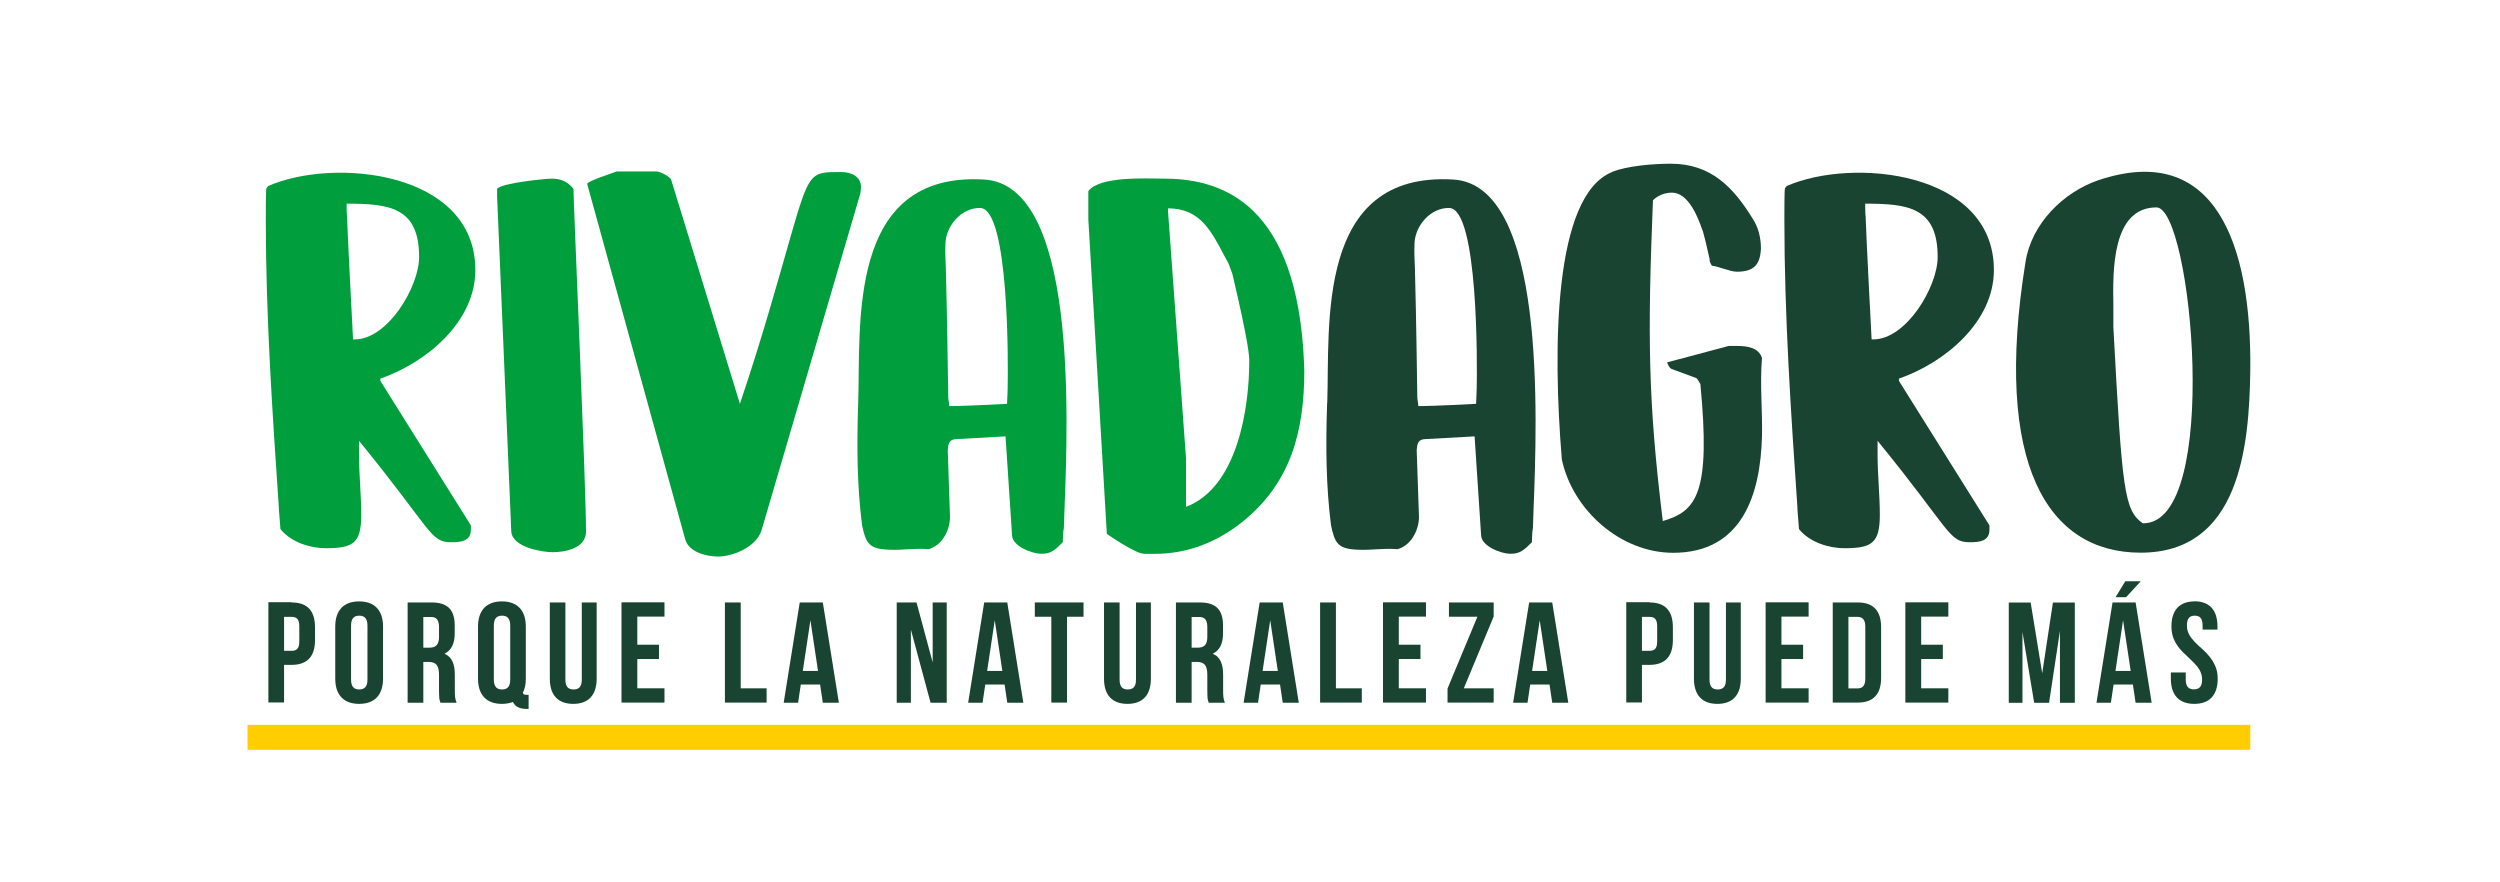 <?xml version="1.0" encoding="UTF-8"?>
<svg xmlns="http://www.w3.org/2000/svg" xmlns:xlink="http://www.w3.org/1999/xlink" width="680" zoomAndPan="magnify" viewBox="0 0 510 180" height="240" preserveAspectRatio="xMidYMid meet" version="1.0">
  <path fill="#ffcd00" d="M 50.496 147.867 L 459.055 147.867 L 459.055 152.957 L 50.496 152.957 Z M 50.496 147.867 " fill-opacity="1" fill-rule="nonzero"></path>
  <path fill="#194431" d="M 59.48 122.898 C 62.73 122.898 64.258 124.645 64.258 127.941 L 64.258 130.594 C 64.258 133.891 62.707 135.633 59.48 135.633 L 57.949 135.633 L 57.949 143.305 L 54.75 143.305 L 54.75 122.852 L 59.48 122.852 Z M 57.949 125.84 L 57.949 132.766 L 59.48 132.766 C 60.508 132.766 61.059 132.336 61.059 130.832 L 61.059 127.773 C 61.059 126.293 60.508 125.84 59.48 125.84 Z M 57.949 125.84 " fill-opacity="1" fill-rule="nonzero"></path>
  <path fill="#194431" d="M 68.391 127.82 C 68.391 124.523 70.113 122.684 73.266 122.684 C 76.418 122.684 78.141 124.523 78.141 127.82 L 78.141 138.453 C 78.141 141.75 76.418 143.59 73.266 143.59 C 70.113 143.59 68.391 141.75 68.391 138.453 Z M 71.617 138.645 C 71.617 140.125 72.262 140.652 73.289 140.652 C 74.316 140.652 74.961 140.125 74.961 138.645 L 74.961 127.605 C 74.961 126.125 74.316 125.598 73.289 125.598 C 72.262 125.598 71.617 126.125 71.617 127.605 Z M 71.617 138.645 " fill-opacity="1" fill-rule="nonzero"></path>
  <path fill="#194431" d="M 89.848 143.352 C 89.824 143.207 89.75 143.09 89.727 142.969 C 89.633 142.73 89.586 142.418 89.586 141.871 C 89.559 141.605 89.559 141.25 89.559 140.844 L 89.559 137.641 C 89.559 135.754 88.938 135.035 87.457 135.035 L 86.359 135.035 L 86.359 143.352 L 83.156 143.352 L 83.156 122.898 L 88.008 122.898 C 91.375 122.898 92.762 124.453 92.762 127.605 L 92.762 129.207 C 92.762 131.309 92.07 132.695 90.66 133.363 C 92.285 134.035 92.785 135.586 92.785 137.715 L 92.785 140.867 C 92.785 141.895 92.809 142.562 93.145 143.352 Z M 86.359 125.84 L 86.359 132.121 L 87.625 132.121 C 88.82 132.121 89.559 131.598 89.559 129.973 L 89.559 127.965 C 89.559 126.484 89.059 125.863 87.934 125.863 L 86.383 125.863 Z M 86.359 125.84 " fill-opacity="1" fill-rule="nonzero"></path>
  <path fill="#194431" d="M 97.516 127.82 C 97.516 124.523 99.238 122.684 102.391 122.684 C 105.543 122.684 107.266 124.523 107.266 127.82 L 107.266 138.453 C 107.266 139.602 107.074 140.555 106.645 141.32 C 106.785 141.703 107 141.75 107.551 141.75 L 107.836 141.75 L 107.836 144.617 L 107.406 144.617 C 105.973 144.617 105.066 144.117 104.637 143.207 C 103.969 143.445 103.227 143.59 102.391 143.59 C 99.238 143.59 97.516 141.75 97.516 138.453 Z M 100.742 138.645 C 100.742 140.125 101.387 140.652 102.414 140.652 C 103.441 140.652 104.086 140.125 104.086 138.645 L 104.086 127.605 C 104.086 126.125 103.441 125.598 102.414 125.598 C 101.387 125.598 100.742 126.125 100.742 127.605 Z M 100.742 138.645 " fill-opacity="1" fill-rule="nonzero"></path>
  <path fill="#194431" d="M 115.34 122.898 L 115.34 138.668 C 115.34 140.148 115.984 140.652 117.012 140.652 C 118.039 140.652 118.684 140.148 118.684 138.668 L 118.684 122.898 L 121.719 122.898 L 121.719 138.453 C 121.719 141.75 120.094 143.59 116.941 143.59 C 113.785 143.59 112.164 141.75 112.164 138.453 L 112.164 122.898 L 115.363 122.898 Z M 115.34 122.898 " fill-opacity="1" fill-rule="nonzero"></path>
  <path fill="#194431" d="M 130.012 131.523 L 134.43 131.523 L 134.43 134.441 L 130.012 134.441 L 130.012 140.414 L 135.555 140.414 L 135.555 143.328 L 126.785 143.328 L 126.785 122.875 L 135.555 122.875 L 135.555 125.789 L 130.012 125.789 Z M 130.012 131.523 " fill-opacity="1" fill-rule="nonzero"></path>
  <path fill="#194431" d="M 147.906 122.898 L 151.105 122.898 L 151.105 140.414 L 156.387 140.414 L 156.387 143.328 L 147.883 143.328 L 147.883 122.875 Z M 147.906 122.898 " fill-opacity="1" fill-rule="nonzero"></path>
  <path fill="#194431" d="M 171.105 143.352 L 167.855 143.352 L 167.305 139.648 L 163.363 139.648 L 162.812 143.352 L 159.875 143.352 L 163.148 122.898 L 167.855 122.898 L 171.129 143.352 Z M 163.793 136.875 L 166.875 136.875 L 165.324 126.531 L 163.77 136.875 Z M 163.793 136.875 " fill-opacity="1" fill-rule="nonzero"></path>
  <path fill="#194431" d="M 185.82 128.539 L 185.82 143.352 L 182.93 143.352 L 182.93 122.898 L 186.969 122.898 L 190.266 135.133 L 190.266 122.898 L 193.133 122.898 L 193.133 143.352 L 189.836 143.352 L 185.848 128.539 Z M 185.82 128.539 " fill-opacity="1" fill-rule="nonzero"></path>
  <path fill="#194431" d="M 208.734 143.352 L 205.484 143.352 L 204.938 139.648 L 200.992 139.648 L 200.445 143.352 L 197.504 143.352 L 200.777 122.898 L 205.484 122.898 L 208.758 143.352 Z M 201.398 136.875 L 204.48 136.875 L 202.93 126.531 L 201.375 136.875 Z M 201.398 136.875 " fill-opacity="1" fill-rule="nonzero"></path>
  <path fill="#194431" d="M 211.102 122.898 L 221.039 122.898 L 221.039 125.816 L 217.672 125.816 L 217.672 143.328 L 214.469 143.328 L 214.469 125.816 L 211.102 125.816 Z M 211.102 122.898 " fill-opacity="1" fill-rule="nonzero"></path>
  <path fill="#194431" d="M 228.398 122.898 L 228.398 138.668 C 228.398 140.148 229.043 140.652 230.07 140.652 C 231.098 140.652 231.742 140.148 231.742 138.668 L 231.742 122.898 L 234.777 122.898 L 234.777 138.453 C 234.777 141.75 233.152 143.59 230 143.59 C 226.844 143.59 225.219 141.75 225.219 138.453 L 225.219 122.898 L 228.422 122.898 Z M 228.398 122.898 " fill-opacity="1" fill-rule="nonzero"></path>
  <path fill="#194431" d="M 246.582 143.352 C 246.555 143.207 246.484 143.09 246.461 142.969 C 246.363 142.73 246.316 142.418 246.316 141.871 C 246.293 141.605 246.293 141.25 246.293 140.844 L 246.293 137.641 C 246.293 135.754 245.672 135.035 244.191 135.035 L 243.094 135.035 L 243.094 143.352 L 239.891 143.352 L 239.891 122.898 L 244.742 122.898 C 248.109 122.898 249.496 124.453 249.496 127.605 L 249.496 129.207 C 249.496 131.309 248.801 132.695 247.391 133.363 C 249.016 134.035 249.52 135.586 249.52 137.715 L 249.52 140.867 C 249.52 141.895 249.543 142.562 249.879 143.352 Z M 243.094 125.84 L 243.094 132.121 L 244.359 132.121 C 245.555 132.121 246.293 131.598 246.293 129.973 L 246.293 127.965 C 246.293 126.484 245.793 125.863 244.668 125.863 L 243.117 125.863 Z M 243.094 125.84 " fill-opacity="1" fill-rule="nonzero"></path>
  <path fill="#194431" d="M 264.93 143.352 L 261.68 143.352 L 261.129 139.648 L 257.188 139.648 L 256.641 143.352 L 253.699 143.352 L 256.973 122.898 L 261.68 122.898 L 264.953 143.352 Z M 257.594 136.875 L 260.676 136.875 L 259.125 126.531 L 257.57 136.875 Z M 257.594 136.875 " fill-opacity="1" fill-rule="nonzero"></path>
  <path fill="#194431" d="M 269.324 122.898 L 272.527 122.898 L 272.527 140.414 L 277.809 140.414 L 277.809 143.328 L 269.301 143.328 L 269.301 122.875 Z M 269.324 122.898 " fill-opacity="1" fill-rule="nonzero"></path>
  <path fill="#194431" d="M 285.355 131.523 L 289.777 131.523 L 289.777 134.441 L 285.355 134.441 L 285.355 140.414 L 290.898 140.414 L 290.898 143.328 L 282.133 143.328 L 282.133 122.875 L 290.898 122.875 L 290.898 125.789 L 285.355 125.789 Z M 285.355 131.523 " fill-opacity="1" fill-rule="nonzero"></path>
  <path fill="#194431" d="M 304.711 122.898 L 304.711 125.766 L 298.617 140.414 L 304.711 140.414 L 304.711 143.328 L 295.297 143.328 L 295.297 140.461 L 301.391 125.816 L 295.582 125.816 L 295.582 122.898 Z M 304.711 122.898 " fill-opacity="1" fill-rule="nonzero"></path>
  <path fill="#194431" d="M 319.906 143.352 L 316.656 143.352 L 316.105 139.648 L 312.164 139.648 L 311.613 143.352 L 308.676 143.352 L 311.949 122.898 L 316.656 122.898 L 319.93 143.352 Z M 312.57 136.875 L 315.652 136.875 L 314.102 126.531 L 312.547 136.875 Z M 312.57 136.875 " fill-opacity="1" fill-rule="nonzero"></path>
  <path fill="#194431" d="M 336.488 122.898 C 339.734 122.898 341.266 124.645 341.266 127.941 L 341.266 130.594 C 341.266 133.891 339.711 135.633 336.488 135.633 L 334.957 135.633 L 334.957 143.305 L 331.758 143.305 L 331.758 122.852 L 336.488 122.852 Z M 334.957 125.84 L 334.957 132.766 L 336.488 132.766 C 337.516 132.766 338.062 132.336 338.062 130.832 L 338.062 127.773 C 338.062 126.293 337.516 125.84 336.488 125.84 Z M 334.957 125.84 " fill-opacity="1" fill-rule="nonzero"></path>
  <path fill="#194431" d="M 348.742 122.898 L 348.742 138.668 C 348.742 140.148 349.387 140.652 350.414 140.652 C 351.441 140.652 352.09 140.148 352.09 138.668 L 352.09 122.898 L 355.121 122.898 L 355.121 138.453 C 355.121 141.75 353.496 143.59 350.344 143.59 C 347.191 143.59 345.566 141.75 345.566 138.453 L 345.566 122.898 L 348.766 122.898 Z M 348.742 122.898 " fill-opacity="1" fill-rule="nonzero"></path>
  <path fill="#194431" d="M 363.414 131.523 L 367.832 131.523 L 367.832 134.441 L 363.414 134.441 L 363.414 140.414 L 368.957 140.414 L 368.957 143.328 L 360.188 143.328 L 360.188 122.875 L 368.957 122.875 L 368.957 125.789 L 363.414 125.789 Z M 363.414 131.523 " fill-opacity="1" fill-rule="nonzero"></path>
  <path fill="#194431" d="M 373.879 122.898 L 378.969 122.898 C 382.215 122.898 383.746 124.645 383.746 127.941 L 383.746 138.285 C 383.746 141.582 382.191 143.328 378.969 143.328 L 373.879 143.328 L 373.879 122.875 Z M 377.078 125.84 L 377.078 140.438 L 378.895 140.438 C 379.922 140.438 380.52 139.934 380.52 138.453 L 380.52 127.82 C 380.52 126.34 379.898 125.84 378.895 125.84 Z M 377.078 125.84 " fill-opacity="1" fill-rule="nonzero"></path>
  <path fill="#194431" d="M 391.918 131.523 L 396.336 131.523 L 396.336 134.441 L 391.918 134.441 L 391.918 140.414 L 397.461 140.414 L 397.461 143.328 L 388.691 143.328 L 388.691 122.875 L 397.461 122.875 L 397.461 125.789 L 391.918 125.789 Z M 391.918 131.523 " fill-opacity="1" fill-rule="nonzero"></path>
  <path fill="#194431" d="M 416.598 137.426 L 418.797 122.922 L 423.262 122.922 L 423.262 143.375 L 420.23 143.375 L 420.23 128.707 L 418.008 143.375 L 414.973 143.375 L 412.582 128.922 L 412.582 143.375 L 409.789 143.375 L 409.789 122.922 L 414.258 122.922 L 416.621 137.426 Z M 416.598 137.426 " fill-opacity="1" fill-rule="nonzero"></path>
  <path fill="#194431" d="M 438.914 143.352 L 435.664 143.352 L 435.113 139.648 L 431.172 139.648 L 430.621 143.352 L 427.684 143.352 L 430.957 122.898 L 435.664 122.898 L 438.938 143.352 Z M 436.715 118.574 L 433.727 121.824 L 431.578 121.824 L 433.562 118.574 Z M 431.578 136.875 L 434.66 136.875 L 433.105 126.531 L 431.555 136.875 Z M 431.578 136.875 " fill-opacity="1" fill-rule="nonzero"></path>
  <path fill="#194431" d="M 447.633 122.66 C 450.789 122.66 452.363 124.5 452.363 127.797 L 452.363 128.441 L 449.328 128.441 L 449.328 127.605 C 449.328 126.125 448.758 125.598 447.73 125.598 C 446.703 125.598 446.129 126.125 446.129 127.605 C 446.129 129.016 446.82 130.02 447.754 130.977 C 448.23 131.477 448.707 131.93 449.281 132.41 C 450.332 133.363 451.336 134.488 451.934 135.922 C 452.246 136.637 452.41 137.496 452.41 138.453 C 452.41 141.75 450.789 143.59 447.633 143.59 C 444.48 143.59 442.855 141.75 442.855 138.453 L 442.855 137.188 L 445.891 137.188 L 445.891 138.645 C 445.891 140.125 446.535 140.629 447.562 140.629 C 448.59 140.629 449.234 140.125 449.234 138.645 C 449.234 137.234 448.543 136.23 447.609 135.254 C 447.133 134.773 446.652 134.32 446.129 133.82 C 445.055 132.887 444.051 131.766 443.453 130.355 C 443.141 129.613 442.973 128.777 442.973 127.82 C 442.973 124.523 444.551 122.684 447.707 122.684 Z M 447.633 122.66 " fill-opacity="1" fill-rule="nonzero"></path>
  <path fill="#009e3c" d="M 56.898 103.738 C 55.562 84.148 54.223 64.461 54.223 44.75 C 54.223 43.195 54.223 38.848 54.344 38.418 L 54.676 37.961 C 68.035 32.062 96.969 34.855 96.969 55.094 C 96.969 65.559 87.172 73.898 77.59 77.242 L 77.59 77.695 L 96.059 107.18 L 96.059 108.062 C 96.059 110.402 94.051 110.617 92.047 110.617 C 87.695 110.617 88.152 108.184 73.242 89.93 L 73.242 92.82 C 73.242 96.832 73.695 100.941 73.695 105.051 C 73.695 110.836 72.023 111.836 66.457 111.836 C 63.445 111.836 59.457 110.715 57.211 107.941 C 57.09 106.484 56.996 105.172 56.875 103.715 Z M 70.805 44.316 C 70.926 48.094 71.809 65.461 72.023 69.238 L 72.359 69.238 C 79.145 69.238 85.5 58.438 85.5 52.441 C 85.5 42.312 79.5 41.547 70.711 41.547 C 70.711 42 70.711 43.984 70.828 44.316 Z M 70.805 44.316 " fill-opacity="1" fill-rule="nonzero"></path>
  <path fill="#009e3c" d="M 101.41 40.09 L 101.41 38.535 C 102.199 37.316 111.543 36.434 112.543 36.434 C 114.434 36.434 115.891 37.102 116.988 38.535 C 116.988 41.309 119.547 99.078 119.547 108.422 C 119.547 111.863 115.316 112.648 112.758 112.648 C 110.539 112.648 104.516 111.648 104.301 108.422 Z M 101.41 40.09 " fill-opacity="1" fill-rule="nonzero"></path>
  <path fill="#009e3c" d="M 125.781 34.977 L 133.902 34.977 C 134.691 34.977 136.582 35.98 136.914 36.648 L 150.941 82.379 C 155.719 68.234 159.184 55.547 161.07 49 C 165.082 35.094 165.18 35.094 171.414 35.094 L 171.535 35.094 C 173.66 35.094 175.645 35.98 175.645 38.203 C 175.645 38.535 175.523 39.422 175.523 39.422 L 155.383 108.086 C 154.379 111.527 149.602 113.535 146.473 113.535 C 144.129 113.535 140.57 112.648 139.805 110.094 L 119.785 37.531 C 119.664 36.984 125.016 35.312 125.805 34.977 Z M 125.781 34.977 " fill-opacity="1" fill-rule="nonzero"></path>
  <path fill="#009e3c" d="M 175.07 82.258 C 175.621 66.348 172.633 34.953 200.777 36.625 C 219.703 37.746 217.91 84.695 217.145 104.289 C 217.145 105.508 217.027 106.75 217.027 107.727 C 216.906 108.062 216.809 110.07 216.809 110.617 C 215.352 112.078 214.375 113.055 212.367 112.961 C 210.48 112.961 206.586 111.406 206.465 109.281 L 205.129 89.02 L 195.234 89.57 C 193.562 89.57 193.445 90.574 193.348 91.793 L 193.348 92.008 L 193.801 105.48 L 193.801 105.699 C 193.684 108.375 192.129 111.266 189.453 112.027 C 186.227 111.812 184.438 112.242 181.547 112.148 C 177.316 112.027 176.648 110.93 175.859 107.129 C 174.855 99.223 174.762 91.219 175.07 82.211 Z M 192.988 56.336 C 193.203 63.672 193.445 81.039 193.445 81.16 L 193.66 82.832 L 194.543 82.832 C 196.215 82.832 203.789 82.496 205.438 82.379 L 205.559 79.367 C 205.676 74.59 205.891 42.645 199.992 42.43 C 196.215 42.312 192.988 45.992 192.871 49.672 C 192.75 51.891 192.988 54.113 192.988 56.336 Z M 192.988 56.336 " fill-opacity="1" fill-rule="nonzero"></path>
  <path fill="#009e3c" d="M 222.02 44.773 L 222.02 38.988 C 224.359 35.883 233.82 36.434 237.262 36.434 C 247.848 36.434 263.641 40.113 265.859 71.148 C 265.859 71.363 266.078 74.492 266.078 75.594 C 266.078 88.066 263.305 98.504 253.508 106.414 C 248.395 110.523 242.375 112.984 235.59 112.984 C 232.914 112.984 233.035 113.199 230.355 111.766 C 228.898 110.977 225.793 108.996 225.793 108.875 Z M 241.945 103.402 C 252.504 99.391 254.848 83.145 254.848 73.684 C 254.848 72.797 254.848 70.457 251.406 55.883 L 250.617 53.754 C 250.402 53.301 250.07 52.754 249.828 52.297 C 247.059 47.066 244.812 42.504 238.266 42.504 L 238.266 42.957 L 241.945 93.488 Z M 241.945 103.402 " fill-opacity="1" fill-rule="nonzero"></path>
  <path fill="#194431" d="M 270.758 82.258 C 271.309 66.348 268.32 34.953 296.469 36.625 C 315.391 37.746 313.598 84.695 312.832 104.289 C 312.832 105.508 312.715 106.75 312.715 107.727 C 312.594 108.062 312.5 110.07 312.5 110.617 C 311.043 112.078 310.062 113.055 308.055 112.961 C 306.168 112.961 302.273 111.406 302.152 109.281 L 300.816 89.02 L 290.898 89.57 C 289.227 89.57 289.109 90.574 289.012 91.793 L 289.012 92.008 L 289.469 105.48 L 289.469 105.699 C 289.348 108.375 287.793 111.266 285.117 112.027 C 281.895 111.812 280.102 112.242 277.211 112.148 C 272.98 112.027 272.312 110.93 271.523 107.129 C 270.52 99.223 270.426 91.219 270.734 82.211 Z M 288.68 56.336 C 288.895 63.672 289.133 81.039 289.133 81.16 L 289.348 82.832 L 290.23 82.832 C 291.902 82.832 299.477 82.496 301.125 82.379 L 301.246 79.367 C 301.363 74.59 301.582 42.645 295.68 42.43 C 291.902 42.312 288.68 45.992 288.559 49.672 C 288.438 51.891 288.68 54.113 288.68 56.336 Z M 288.68 56.336 " fill-opacity="1" fill-rule="nonzero"></path>
  <path fill="#194431" d="M 328.84 35.07 C 331.945 33.852 337.086 33.398 340.859 33.398 C 349.102 33.398 353.664 38.297 357.559 44.629 C 358.684 46.301 359.23 48.523 359.23 50.648 C 359.113 53.996 357.773 55.43 354.336 55.43 C 352.875 55.43 350.559 54.305 349.223 54.211 C 349.102 53.996 348.766 53.422 348.766 53.207 L 348.766 52.871 C 348.434 51.32 347.43 46.969 347.215 46.754 C 346.426 44.414 344.441 39.301 341.098 39.301 C 339.641 39.301 338.207 39.852 337.203 40.855 C 336.082 68.57 336.199 81.805 339.211 106.293 C 346.117 104.289 349.008 100.609 346.879 78.363 C 346.762 78.148 346.332 77.359 346.09 77.145 L 340.977 75.258 C 340.523 75.043 340.191 74.254 340.094 73.922 L 352.66 70.574 L 354.336 70.574 C 356.461 70.574 358.777 70.91 359.445 73.035 C 358.992 78.484 359.566 83.715 359.445 89.066 C 359.113 100.871 355.434 112.77 341.312 112.77 C 330.633 112.77 320.836 104.098 318.617 93.75 C 316.727 70.934 316.941 39.898 328.863 35.098 Z M 328.84 35.07 " fill-opacity="1" fill-rule="nonzero"></path>
  <path fill="#194431" d="M 366.688 103.738 C 365.348 84.148 364.012 64.461 364.012 44.75 C 364.012 43.195 364.012 38.848 364.129 38.418 L 364.465 37.961 C 377.82 32.062 406.754 34.855 406.754 55.094 C 406.754 65.559 396.957 73.898 387.379 77.242 L 387.379 77.695 L 405.848 107.18 L 405.848 108.062 C 405.848 110.402 403.84 110.617 401.832 110.617 C 397.484 110.617 397.938 108.184 383.027 89.93 L 383.027 92.82 C 383.027 96.832 383.484 100.941 383.484 105.051 C 383.484 110.836 381.809 111.836 376.242 111.836 C 373.234 111.836 369.242 110.715 366.996 107.941 C 366.879 106.484 366.781 105.172 366.664 103.715 Z M 380.594 44.316 C 380.711 48.094 381.594 65.461 381.809 69.238 L 382.145 69.238 C 388.93 69.238 395.285 58.438 395.285 52.441 C 395.285 42.312 389.289 41.547 380.496 41.547 C 380.496 42 380.496 43.984 380.617 44.316 Z M 380.594 44.316 " fill-opacity="1" fill-rule="nonzero"></path>
  <path fill="#194431" d="M 413.203 53.445 C 414.422 45.656 420.875 39.207 428.113 36.746 C 451.816 28.836 459.387 49.645 459.055 75.688 C 458.84 91.266 456.832 112.746 436.691 112.746 C 417.77 112.746 406.539 94.828 413.203 53.445 Z M 437.121 106.75 L 437.242 106.75 C 453.152 106.75 447.156 42.312 439.918 42.312 C 430.789 42.312 431.004 55.332 431.125 62.332 L 431.125 66.68 C 432.914 100.18 433.348 104.074 437.121 106.75 Z M 437.121 106.75 " fill-opacity="1" fill-rule="nonzero"></path>
</svg>
